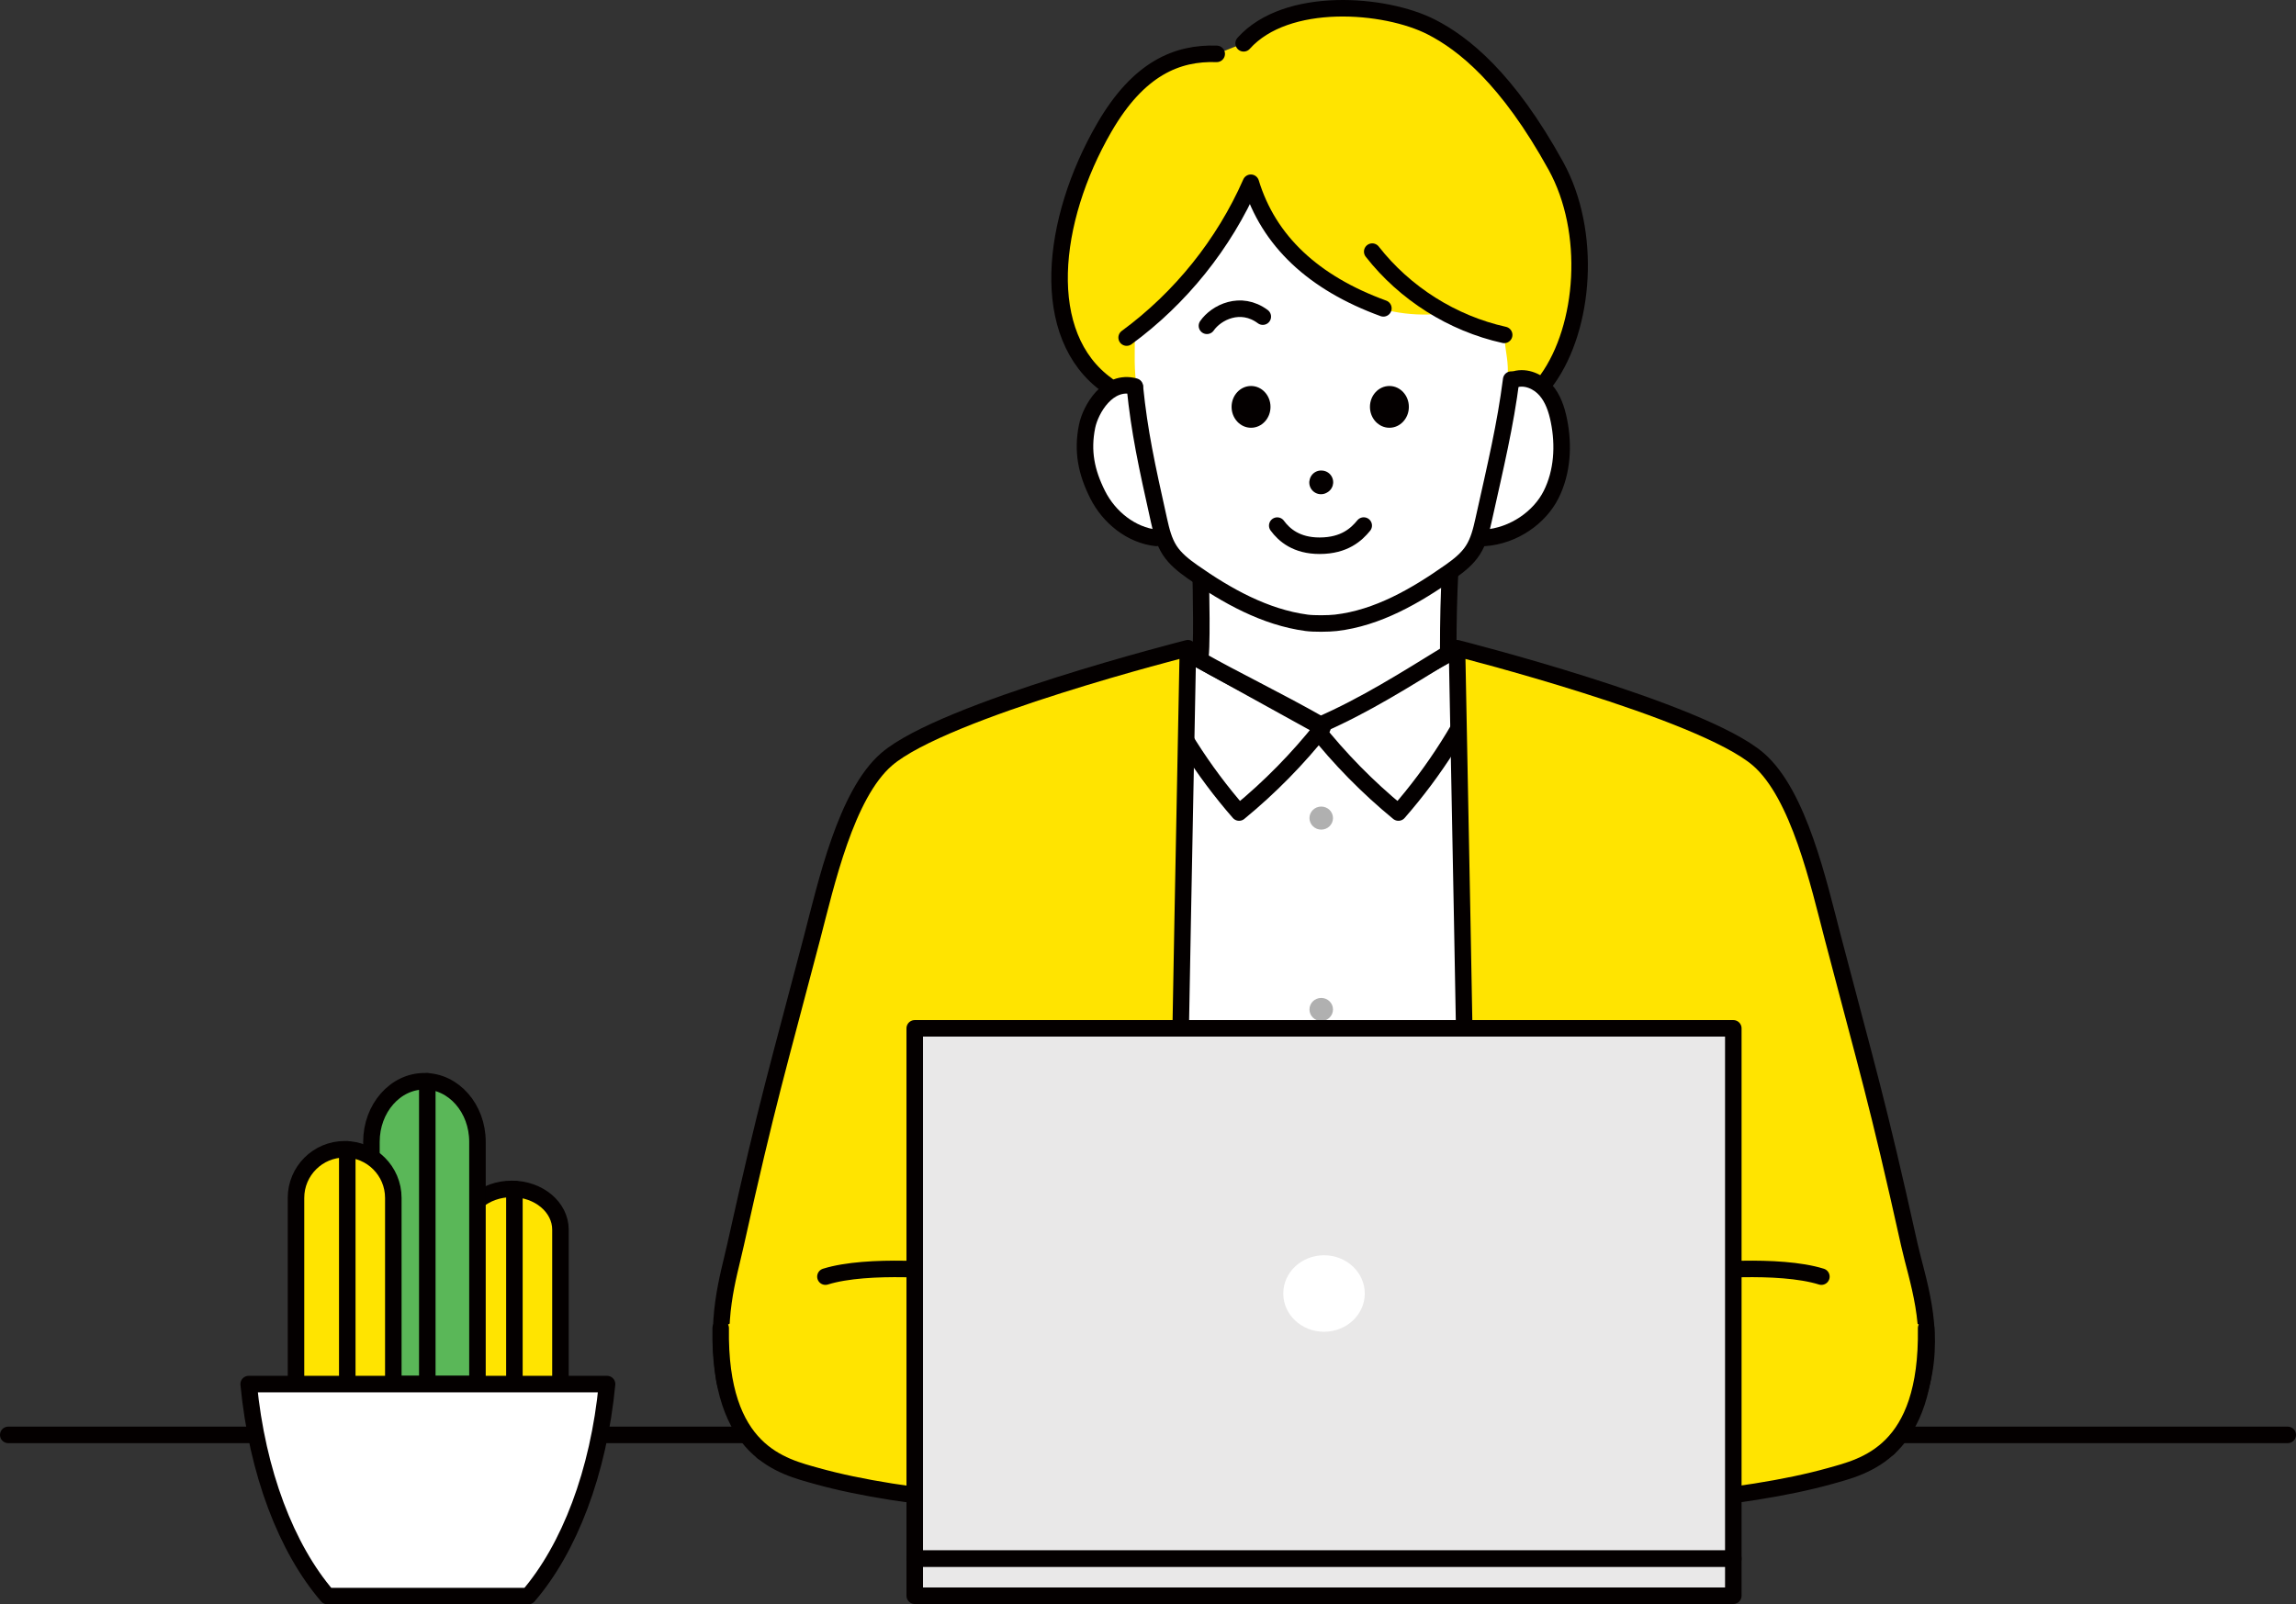 <?xml version="1.0" encoding="UTF-8"?><svg id="a" xmlns="http://www.w3.org/2000/svg" viewBox="0 0 417 291.459"><rect x="0" y="0" width="417" height="291.459" fill="#333333" stroke="none"/><defs><style>.b{stroke-width:5.102px;}.b,.c,.d,.e,.f,.g,.h{stroke:#040000;stroke-linecap:round;stroke-linejoin:round;}.b,.f,.h{fill:none;}.i,.c{fill:#fff;}.j,.g{fill:#ffe400;}.k{fill:#040000;}.c,.d,.e,.g,.h{stroke-width:3px;}.l{fill:#b0b0b0;}.d{fill:#e9e8e8;}.e{fill:#5ab758;}.f{stroke-width:4.252px;}</style></defs><g><polygon class="c" points="278.062 268.076 271.211 121.092 241.258 131.464 208.845 122.045 205.384 267.699 278.062 268.076"/><path class="c" d="M238.839,132.201c4.481,5.656,9.567,10.832,15.142,15.413,6.604-7.559,12.041-16.136,16.06-25.334-1.905-1.455-3.894-2.8-5.954-4.026l-25.248,13.947Z"/><path class="c" d="M240.185,132.201c-4.481,5.656-9.567,10.832-15.142,15.413-6.604-7.559-12.041-16.136-16.06-25.334,1.905-1.455,3.894-2.8,5.954-4.026l25.248,13.947Z"/><path class="j" d="M281.005,68.967c6.879-9.591,8.489-25.755,2.117-37.798-9.262-17.504-19.305-24.261-21.915-25.654-8.286-4.426-27.557-6.329-35.338,2.354l-4.891,1.917c-7.215-.247-14.208,2.652-20.431,13.414-9.748,16.86-11.134,38.48,1.476,47.49l78.981-1.722Z"/><path class="c" d="M218.078,104.908s.362,14.809-.233,14.952c6.54,3.71,13.78,7.143,21.981,11.795,8.05-3.502,15.556-8.262,23.2-12.964,0-6.595,.115-10.145,.335-14.826"/><path class="i" d="M261.207,57.044c-10.212,.842-23.864-3.198-33.56-22.44-5.375,8.05-12.829,17.513-21.528,25.592,.012,3.765-.245,7.113,.441,10.681-6.437-1.174-8.486,3.419-9.125,6.573-.912,4.506-.144,8.309,1.921,12.417,3.972,7.904,12.005,7.856,12.005,7.856,.516,2.318,3.45,4.909,5.202,6.142,6.235,4.388,13.193,8.273,20.749,9.284,1.313,.176,3.984,.151,5.3,0,7.575-.868,14.514-4.896,20.749-9.284,1.723-1.212,5.417-3.703,5.864-5.71,0,0,7.391,1.72,12.99-9.418,3.946-7.852-.17-16-1.569-17.589-1.352-1.536-5.144-2.645-6.84-2.18,.234-3.587-.362-4.542-.617-8.127l-11.983-3.796h-0Z"/><path class="h" d="M251.25,56.02c-12.682-4.619-20.851-12.243-24.071-22.821-4.892,11.13-12.756,20.936-22.558,28.129"/><path class="h" d="M274.462,68.967c-1.067,8.311-2.757,15.344-5.028,25.547-.421,1.893-.888,3.822-1.942,5.45-1.035,1.6-2.571,2.804-4.13,3.9-6.235,4.388-13.175,8.416-20.749,9.284-1.316,.151-3.987,.176-5.3,0-7.557-1.011-14.514-4.896-20.749-9.284-1.558-1.097-3.094-2.301-4.13-3.9-1.054-1.628-1.52-3.557-1.942-5.45-2.271-10.203-3.531-15.948-4.373-24.185"/><path class="h" d="M206.105,70.208c-4.882-1.356-8.049,4.181-8.669,7.242-.912,4.506-.144,8.309,1.921,12.417s6.076,7.348,10.646,7.856"/><path class="h" d="M275.218,68.899c1.972-.547,4.136,.405,5.488,1.941,1.352,1.536,2.016,3.557,2.423,5.563,.912,4.506,.641,9.356-1.424,13.464-2.065,4.108-6.745,7.482-12.085,7.856"/><path class="h" d="M220.978,9.786c-7.215-.247-14.208,2.652-20.431,13.414-9.748,16.86-12.038,37.788,.572,46.798"/><path class="h" d="M249.223,45.712c5.932,7.594,14.559,13.04,23.966,15.128"/><path class="h" d="M225.869,7.869c7.781-8.682,25.68-7.272,34.12-2.95,5.74,2.939,13.781,9.241,22.589,25.215,6.579,11.931,5.305,29.243-1.574,38.834"/><g><ellipse class="l" cx="239.963" cy="148.622" rx="2.137" ry="2.094" transform="translate(-.283 .458) rotate(-.109)"/><ellipse class="l" cx="239.963" cy="183.388" rx="2.137" ry="2.094" transform="translate(-.349 .458) rotate(-.109)"/><ellipse class="l" cx="239.963" cy="218.155" rx="2.137" ry="2.094" transform="translate(-.416 .458) rotate(-.109)"/></g><path class="g" d="M349.064,251.107c2.434-10.084-.921-18.816-2.3-25.028-5.84-26.323-7.625-31.8-13.89-55.752-2.553-9.762-6.149-26.019-13.534-32.389-10.388-8.959-54.719-20.177-54.719-20.177,0,0,1.6,80.477,2.722,149.968h43.85l-2.62-37.7s.363,6.543,1.299,14.582c1.263,10.853,5.571,18.61,5.571,18.61l27.569-.156s4.607-5.971,6.052-11.957h-0Z"/><path class="g" d="M131.623,250.959c-1.861-11.429,.605-18.668,1.983-24.88,5.84-26.323,7.625-31.8,13.89-55.752,2.553-9.762,6.149-26.019,13.534-32.389,10.388-8.959,54.719-20.177,54.719-20.177,0,0-1.6,80.477-2.722,149.968h-43.85l2.62-37.7s-.363,6.543-1.299,14.582c-1.263,10.853-5.571,18.61-5.571,18.61l-26.401,.556s-6.433-9.929-6.903-12.816l0,0Z"/><path class="h" d="M308.574,230.028c-.494-5.243-1.641-23.085-2.081-27.758"/><path class="h" d="M171.916,230.028c.494-5.243,1.641-23.085,2.081-27.758"/><path class="h" d="M231.974,95.487c1.272,1.738,3.516,3.656,7.689,3.656,4.543,0,6.723-2.086,8.017-3.665"/><path class="f" d="M240.006,87.609c-.021,.168-.066-.119-.087,.05"/><ellipse class="k" cx="252.344" cy="73.917" rx="3.534" ry="3.794"/><ellipse class="k" cx="227.215" cy="73.917" rx="3.534" ry="3.794"/><path class="h" d="M229.349,57.522c-4.028-2.989-8.454-.77-10.145,1.667"/><line class="h" x1="415.5" y1="260.677" x2="1.5" y2="260.677"/><g><path class="c" d="M285.221,252.986c-4.171,3.78-10.871,8.749-11.816,9.922-6.263,5.096-12.058,8.303-19.915,8.94-1.547,.125-3.06,.594-4.391,1.385-4.319,2.569-6.451,3.93-10.074,6.471-4.845,3.398-7.831,3.865-9.425,.191-3.652,4.12-6.602,4.373-7.968,3.743-1.366-.63-2.346-2.017-2.177-3.463-2.167,.51-3.99,.138-5.11-.931s-1.426-3.048-.84-4.499c-2.197,.27-4.091-1.205-4.46-2.899-.872-3.999,7.743-14.179,9.059-15.465,.892-.872,8.031-7.134,12.56-8.05,10.028-2.03,22.424-2.163,32.852-.967,1.001-.611,6.442-5.285,9.337-7.971"/><path class="b" d="M228.932,280.614c3.797-5.995,8.23-10.325,16.51-14.461"/><path class="b" d="M219.353,280.614c5.355-9.746,10.785-15.873,21.275-19.938"/><path class="b" d="M213.659,274.562c2.917-3.877,5.375-8.448,8.801-11.953,3.427-3.505,7.861-5.955,12.423-8.006"/><path class="c" d="M268.652,272.746c-3.055,.431-6.203,.744-9.625,.703l-1.912-34.022,8.851-.519,2.687,33.838Z"/><path class="g" d="M330.8,231.924c-7.742-2.411-22.29-1.061-24.934-.692-11.179,1.561-25.618,3.27-42.301,6.804-.248,10.342,1.709,25.813,3.225,35.644,23.534,.98,50.025-1.173,65.539-5.522,6.238-1.749,17.849-4.25,17.495-26.876"/></g><g><path class="c" d="M195.493,252.986c4.171,3.78,10.871,8.749,11.816,9.922,6.263,5.096,12.058,8.303,19.915,8.94,1.547,.125,3.06,.594,4.391,1.385,4.319,2.569,6.451,3.93,10.074,6.471,4.845,3.398,7.831,3.865,9.425,.191,3.652,4.12,6.602,4.373,7.968,3.743s2.346-2.017,2.177-3.463c2.167,.51,3.99,.138,5.11-.931s1.426-3.048,.84-4.499c2.197,.27,4.091-1.205,4.46-2.899,.872-3.999-7.743-14.179-9.059-15.465-.892-.872-8.031-7.134-12.56-8.05-10.028-2.03-22.424-2.163-32.852-.967-1.001-.611-6.442-5.285-9.337-7.971"/><path class="b" d="M251.782,280.614c-3.797-5.995-8.23-10.325-16.51-14.461"/><path class="b" d="M261.361,280.614c-5.355-9.746-10.785-15.873-21.275-19.938"/><path class="b" d="M267.056,274.562c-2.917-3.877-5.375-8.448-8.801-11.953s-7.861-5.955-12.423-8.006"/><path class="c" d="M212.062,272.746c3.055,.431,6.203,.744,9.625,.703l1.912-34.022-8.851-.519-2.687,33.838Z"/><path class="g" d="M149.914,231.924c7.742-2.411,22.29-1.061,24.934-.692,11.179,1.561,25.618,3.27,42.301,6.804,.248,10.342-1.709,25.813-3.225,35.644-23.534,.98-50.025-1.173-65.539-5.522-6.238-1.749-17.849-4.25-17.495-26.876"/></g><g><rect class="d" x="166.135" y="186.818" width="148.669" height="96.351"/><ellipse class="i" cx="240.469" cy="234.993" rx="7.401" ry="6.95"/><rect class="d" x="166.135" y="283.168" width="148.669" height="6.73"/></g></g><g><g><path class="g" d="M92.952,215.99c4.881,0,8.837,3.312,8.837,7.397v29.587h-17.675v-29.587c0-4.085,3.957-7.397,8.837-7.397Z"/><line class="h" x1="93.426" y1="216.001" x2="93.426" y2="252.975"/><path class="e" d="M77.088,196.429c5.317,0,9.628,4.926,9.628,11.004v44.014h-19.256v-44.014c0-6.077,4.311-11.004,9.628-11.004Z"/><line class="h" x1="77.605" y1="196.445" x2="77.605" y2="251.446"/><path class="g" d="M62.597,208.788c4.881,0,8.837,3.957,8.837,8.837v35.349h-17.675v-35.349c0-4.881,3.957-8.837,8.837-8.837Z"/><line class="h" x1="63.071" y1="208.801" x2="63.071" y2="252.975"/></g><path class="c" d="M95.953,289.959H59.464c-7.445-8.658-12.761-22.462-14.301-38.512H110.254c-1.54,16.051-6.856,29.854-14.301,38.512Z"/></g></svg>